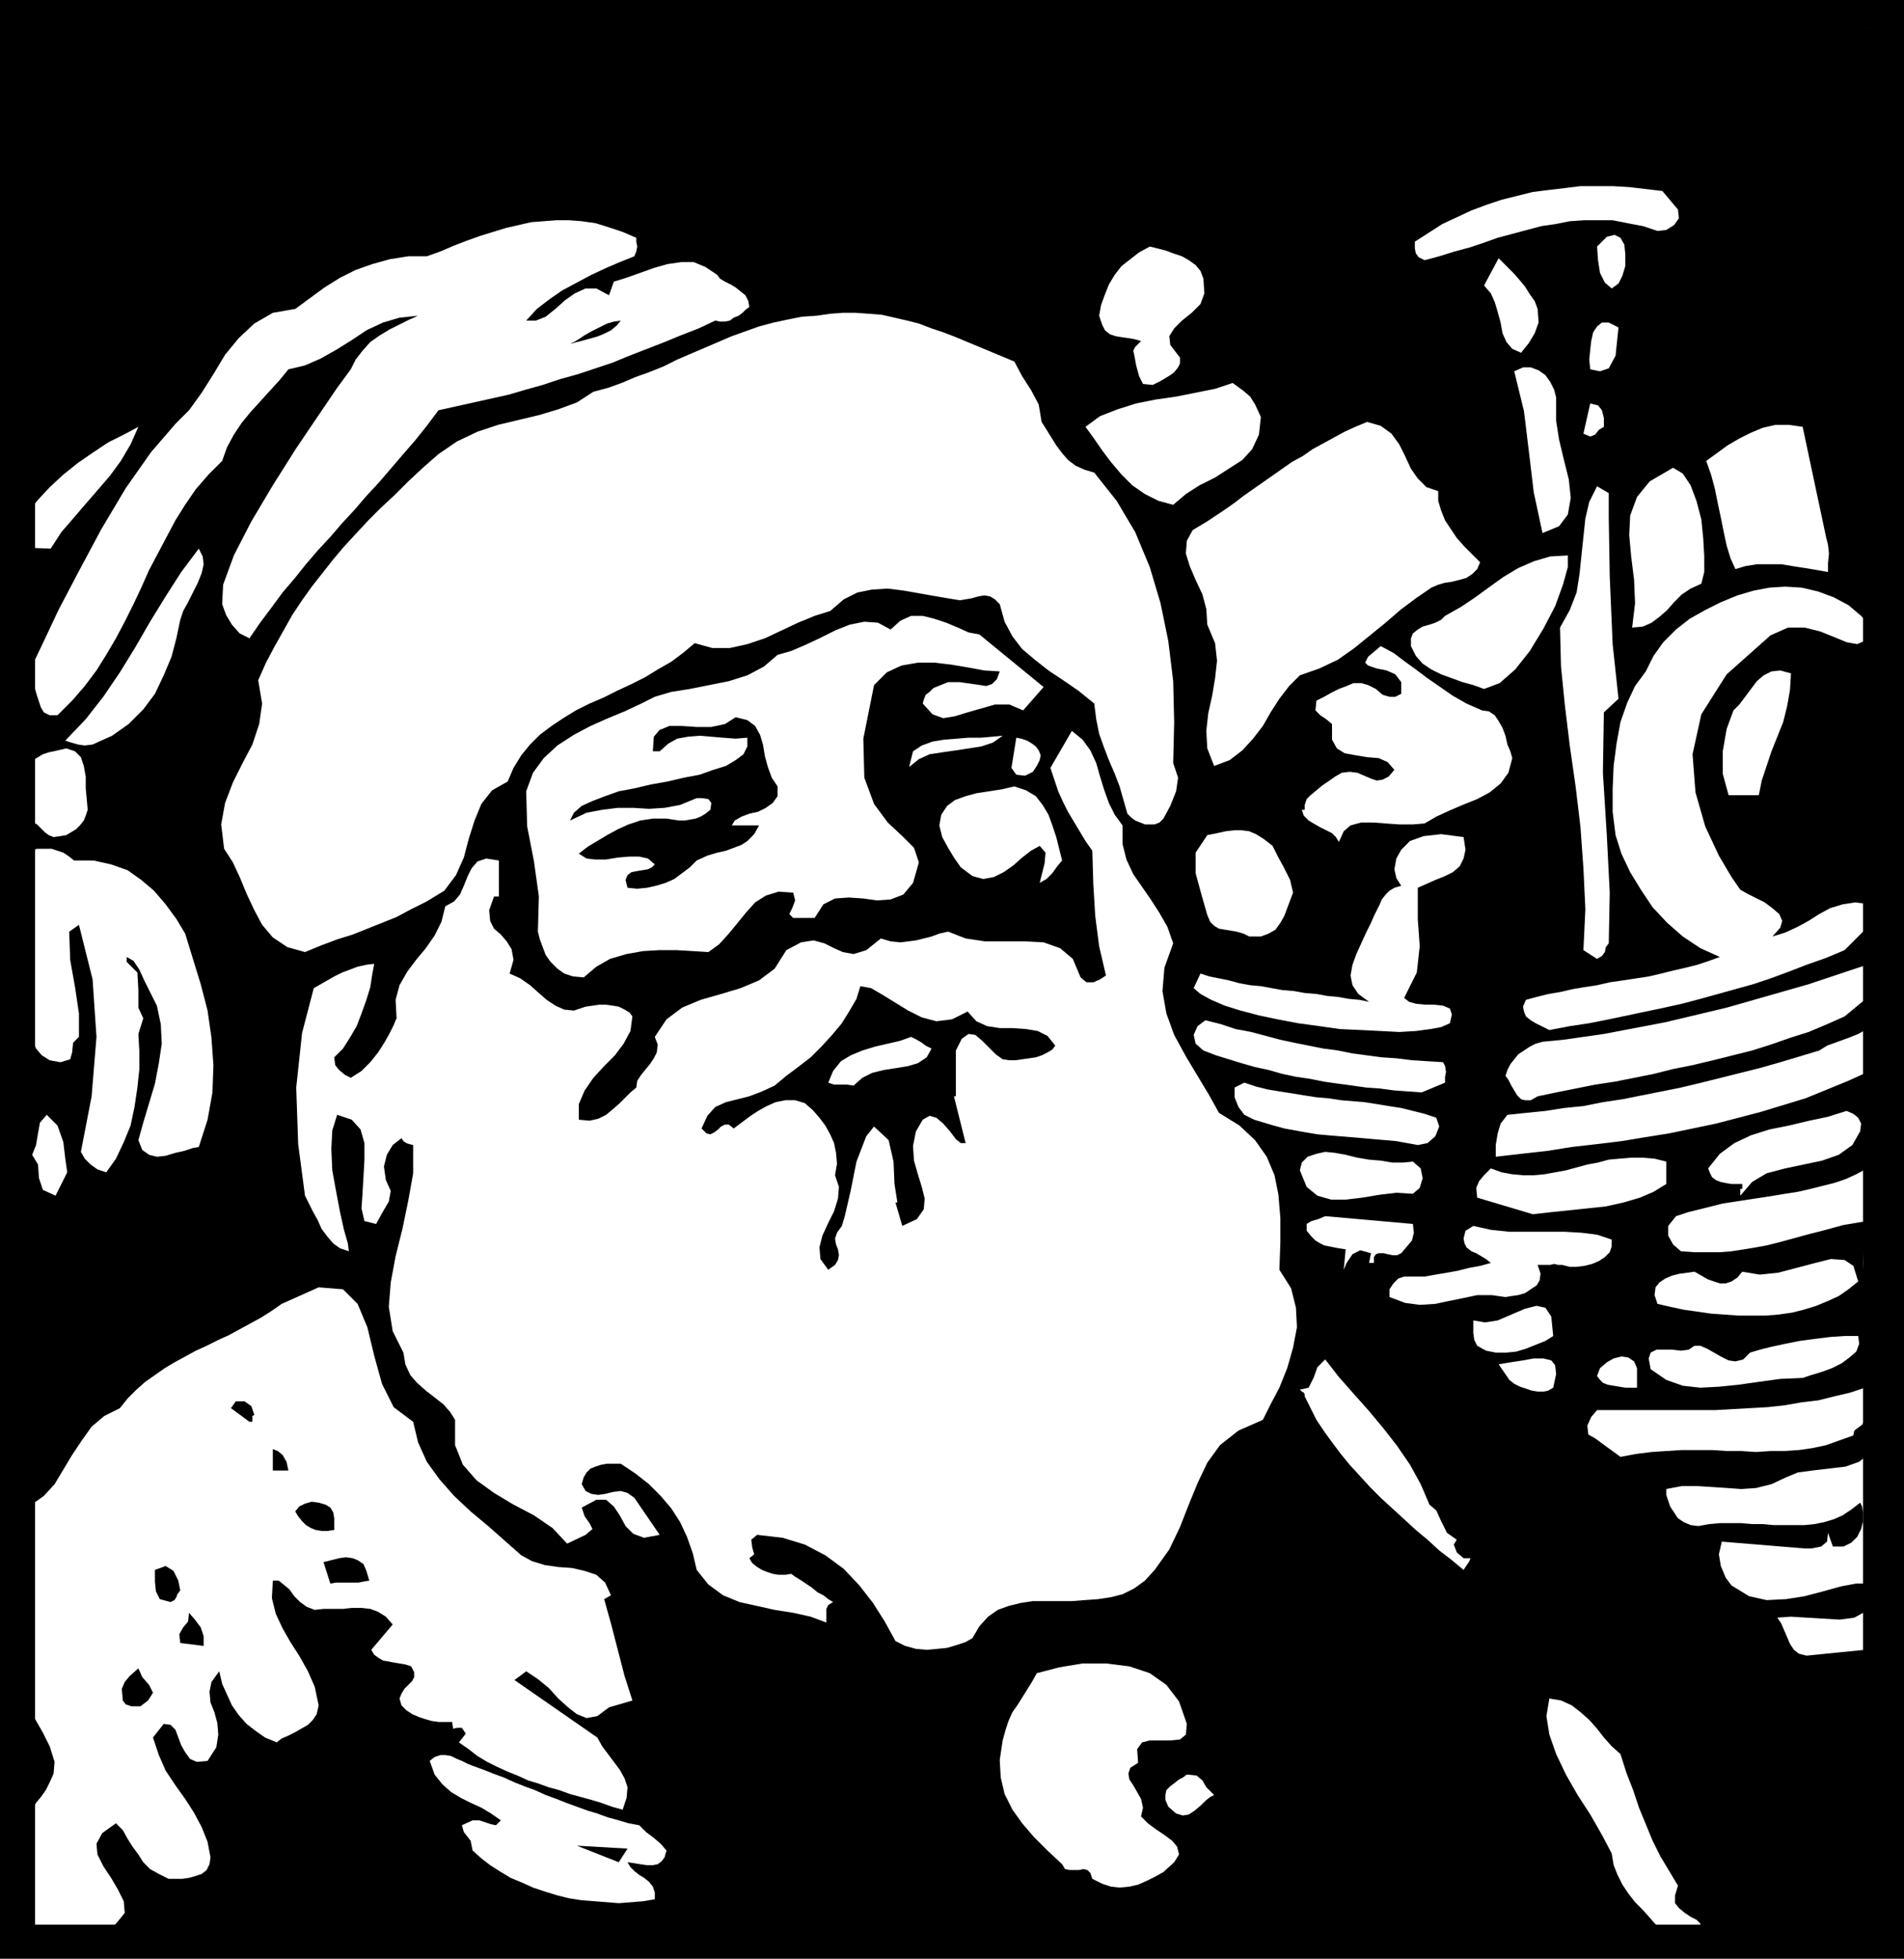 <svg xmlns="http://www.w3.org/2000/svg" width="1.954in" height="2.01in" fill-rule="evenodd" stroke-linecap="round" preserveAspectRatio="none" viewBox="0 0 1954 2010"><style>.brush0{fill:#fff}.pen1{stroke:none}.brush2{fill:#000}</style><path d="M1954 2010V0H0v2010h1954z" class="pen1 brush2"/><path d="M1922 1975V29H36v1946h1886z" class="pen1 brush0"/><path d="M17 25h938l89 1h494l70 1h176l45 1h65l19 1h9l1 114 4 121 2 122-1 120-6 30v32l2 29-1 23 1 36 3 35 3 37 3 37 2 38-1 40-5 41-10 44-15-2-13 2-13 4-11 6-11 7-11 6-13 6-13 4 8-9 2-7-3-7-7-6-8-6-10-5-8-4-7-4-9-13-13-22-14-30-10-35-3-39 9-41 26-41 45-40 18-8h17l16 4 15 6 12 5 11 2 9-4 6-13-11-12-13-11-15-8-16-6-17-4-17-1-16 1-16 3-17 5-17 7-16 8-16 9-14 11-13 13-10 14-8 16-11 15-8 17-7 20-4 22-3 23-1 24v23l3 24 6 19 9 19 11 18 12 18 15 16 16 14 18 12 20 9-11 4-12 4-12 3-13 3-12 3-13 3-13 2-13 2-14 2-13 3-13 2-12 2-13 3-12 2-12 3-11 3-3 7 1 5 2 5 5 4 5 3 6 3 4 2 4 2 21-4 20-3 20-4 19-4 19-4 19-4 18-4 19-5 18-5 18-5 18-5 18-6 19-7 18-7 20-7 19-8 26-26v40l-21 7-21 7-21 7-21 6-21 6-21 6-21 6-21 5-21 5-21 5-21 4-21 4-21 4-21 3-21 3-21 2-7 2-6 3-6 4-6 4-4 5-4 5-3 6-2 6 3 4 3 6 3 5 3 5 4 4 4 1h6l7-4 19-4 20-4 20-4 20-3 20-4 20-4 20-5 20-4 21-5 20-5 20-5 19-6 20-7 19-6 19-8 18-8 23-19 6 15-1 10-5 7-9 5-10 4-11 4-11 4-8 5-20 6-20 6-21 6-20 5-20 5-20 5-21 5-20 4-20 4-20 4-20 3-20 4-20 2-19 3-20 2-19 2-7 9-3 10-2 12v12l26-3 27-3 25-4 26-3 25-3 24-4 25-4 24-5 24-5 23-6 23-6 23-7 23-7 22-9 22-9 22-10v57h-5l-1 15 4 12 3 10-4 6-11 6-11 5-12 4-12 3-12 3-13 3-13 2-12 2-13 2-13 2-13 2-13 2-12 3-12 3-12 3-12 4-8 10v10l5 9 8 7 14 1h26l12-1 13-2 12-2 11-2 12-3 11-3 11-3 11-3 12-3 11-3 11-3 12-2 12-2-3 23-1 21 2 22 5 24h-3l-2 14-1 21 1 23v23l-15 5-17 4-16 4-17 2-17 3-18 2-18 1-18 1-18 1h-121l-6 7-4 9 1 9 7 4 26 19 16-3 16-2 15-1 16-1h31l15 1h15l15 1 15-1h14l15-1 14-2 14-3 14-5 14-5 1-5 4-3 4-3 3-5 6 21-2 14-10 8-14 5-17 2-17 2-15 2-12 5-15 7-16 4-15 1-14-1-15-1-16-1h-16l-16 3v6l2 6 2 6 4 6 4 6 6 4 7 3 8 1 11-2 11-1h22l11 1h11l11 1h32l10-1 10-2 10-3 9-4 9-6 9-7 2 4 1 7v8l-2 8-4 8-6 6-8 4h-11l-5-14-1 9-6 5-10 2h-7l-85-7-3 13 2 12 5 12 6 8 18 11 18 4 20-1 19-3 19-5 18-5 16-3h14l1 18-6 11-11 6-15 2-17-1-17-1-16-1-14 1 4 6 3 7 3 7 3 7 4 6 5 4 8 2 10-1 50-5 12 44 3 88-3 94-8 66h-6l-6 1h-20l-12 1h-70l-14-1-13-1-13-2-10-2-9-2v-5l-4-4-6-3-6-4-6-5-4-5v-8l3-10-9-15-9-15-8-16-7-17-7-17-6-18-7-18-6-19-9-8-8-9-7-9-8-9-9-8-9-7-11-5-12-2-3 18 3 19 7 20 10 21 12 21 13 20 12 21 10 19 2 12 4 10 5 10 6 9 7 9 8 8 8 9 7 8-25 1-25 1-25 1-25 2-26 1-26 1-26 1-26 1-26 1h-77l-25-1-25-1-25-2-24-2-5 2-11 2-17 2-22 1-26 1-31 1-35 1h-81l-45 1h-47l-49-1H769l-53-1h-54l-54-1-53-1h-51l-50-1h-49l-46-1h-44l-40-1h-70l-30-1h-44l-14 1h-8l4-5 6-6 5-6 4-5-1-12-6-12-7-12-8-12-6-12-1-11 6-11 14-10 7 7 5 9 5 8 6 8 5 8 7 7 9 5 10 5h14l7-1 7-2 6-2 5-4 3-6 1-7-3-16-6-15-8-15-9-14-10-14-10-15-7-16-6-18 11-14 7 1 5 5 3 8 3 8 4 7 5 7 7 3 11-1 9-14 2-13-1-12-3-11-4-10-1-11 2-10 8-11 3 13 5 11 5 11 7 10 8 9 9 7 10 7 12 5 5-4 7-3 6-3 7-4 7-4 5-5 4-6 2-9-4-19-7-16-9-16-9-14-8-14-7-15-4-16 1-18h6l5 4 6 5 5 7 6 6 7 5 8 3 9-1h20l9-1h10l9 1 8 3 8 5 7 8-22 26 3 5 4 3 5 3 6 1 5 1 6 1 6 1 6 2 3 6v5l-2 4-4 4-4 4-3 5-2 5 2 7 5 5 6 4 7 3 6 2 7 2 7 1h14l1 7 4-1h5l4 6-7 9 10 7 9 7 10 6 10 5 11 5 10 4 11 5 10 3 11 4 11 3 11 4 11 3 11 3 10 3 11 4 11 3 4-12 1-11-3-9-5-9-6-8-6-8-6-8-5-9-85-59 12-9 12 8 11 9 10 11 10 9 9 7 10 4 11-2 12-9 24-7-8-25-7-27-7-27-7-25 7-4-6-13-9-8-12-4-13-3-14-1-14-2-13-4-11-6-17-15-17-15-18-15-17-16-15-17-13-18-9-20-5-21-20-15-12-24-8-29-7-29-10-24-15-15-25-2-38 17-10 7-11 7-11 6-11 6-11 6-11 5-12 6-11 5-11 6-11 6-10 6-10 7-10 7-9 8-9 9-8 10-16 8-13 11-10 14-10 15-9 15-9 15-11 12-14 10-4-59-3-163-1-181 1-109 2 6 1 9 3 9 3 10 4 9 6 7 8 5 11 2 10-3 2-7 1-10 6-6v-24l-4-27-5-28-1-29 10-7 14 56 4 59-5 61-11 57 4 7 6 6 7 5 9 3 10-14 8-17 7-17 4-19 3-20 2-19v-18l-1-18 5-16-5-11v-18l-1-18-11-11v-5l7 4 6 9 5 11 4 8 9 18 4 19 1 20-3 20-4 21-6 20-6 20-5 18 4 10 7 5 8 2 9-1 10-3 9-2 9-3 6-1 9-28 5-28 1-28-2-28-4-28-7-27-8-26-8-26-9-15-11-15-12-14-13-11-14-10-17-6-18-4H76l-5-4-6-4-6-2-6-2H38l-7 2-7 3v-31l6-1h4l4 2 2 2 3 3 3 3 4 3 5 2 7-1 6-1 5-3 5-3 4-4 4-5 2-5 2-6-1-11-1-11v-12l-2-11-3-9-6-6-9-3-13 3-5 1-6 2-5 3-5 3-4 4-3 5-1 5v6l-3-24 3-24 4-26-1-28 4 4 3 5 2 7 2 6 2 6 3 5 6 3h8l15-15 13-15 12-16 10-16 10-17 9-17 9-18 8-17 8-18 9-17 9-17 9-17 10-16 11-16 13-15 14-14 5-14 7-13 8-12 9-11 10-11 10-11 10-11 9-11 17-4 16-7 16-9 16-10 15-10 17-8 17-5 19-2-9 4-10 5-10 5-10 6-10 7-8 9-7 9-5 10-14 19-19 28-23 34-24 38-22 37-18 35-11 30-1 20 4 11 6 10 8 9 10 5 11-16 12-16 11-15 12-14 12-15 12-14 13-14 12-14 13-14 12-14 13-14 12-14 12-14 13-15 12-15 12-16 18-4 18-4 18-4 18-4 17-5 18-5 18-6 18-5 18-6 18-6 17-7 18-7 18-7 17-7 18-7 17-8 5 1h5l5-1 4-3 5-2 4-3 3-3 4-3-1-6-3-6-5-4-5-4-5-3-6-3-5-3-3-4-12-8-12-5h-13l-14 2-14 4-14 5-14 5-13 4-5 14-13-7h-11l-11 5-10 7-10 9-10 8-10 4h-10l11-12 13-10 13-9 15-8 15-8 15-7 14-6 15-6 2-5 1-5-1-5v-4l-14-6-15-5-13-4-14-2-13-1h-13l-13 1-13 1-13 3-13 3-13 4-13 4-14 5-13 5-14 6-14 5h-19l-19 3-18 5-17 6-16 8-16 10-15 11-15 11-23 4-19 11-16 15-14 17-12 20-12 19-13 18-14 14-25 29-26 37-25 42-23 43-21 40-16 34-11 23-4 8 1-34v-43l-2-36-1-16 25 1 11-17 13-15 12-14 13-15 12-14 11-15 10-17 8-18-15 8-16 8-15 10-16 11-15 12-14 13-13 14-12 16-1-77-3-169-3-173-2-86z" class="pen1 brush2"/><path d="m1722 215 1 9-5 7-8 5-9 1-15-5-16-3-15-3h-29l-15 1-15 3-14 2-15 4-15 4-15 4-14 5-15 5-15 4-16 5-15 4-6-3-3-4-1-5v-7l14-9 14-9 15-7 15-7 16-6 15-5 16-4 16-4 16-2 17-2 16-2h33l17 1 17 2 17 2 16 19z" class="pen1 brush0"/><path d="m1661 291-7 5-7-6-5-10-2-13-1-14 10-10 8-2 6 3 4 7 1 10v12l-3 10-4 8zm-426-5 1 15-4 11-9 9-10 8-8 8-5 8 1 9 10 13v6l-2 4-4 5-4 3-5 3-5 3-4 2-4 2-10-1-4-8-3-11-2-11-1-4 2-4 3-3 3-3-7-2-6-1-7-1-6-1-6-2-5-4-3-6-3-9 2-11 4-11 4-10 6-10 7-9 9-7 9-7 11-6 8 2 8 2 8 3 9 3 7 4 7 5 5 6 3 8zm343 31 1 14-4 11-6 10-8 10-9-4-6-7-4-9-2-11-3-11-3-10-4-9-7-8 15-28 5 5 5 5 6 6 6 7 5 6 5 8 5 7 3 8zm-509 116 5 8 5 8 5 8 6 8 6 7 8 6 9 4 10 3 23 29 19 32 15 36 11 37 8 39 5 41 1 42-1 42 5 15-2 14-6 15-7 13-4 4-5 2h-10l-5-2-5-2-4-3-4-4-4-14-4-14-5-13-6-14-5-13-5-14-3-15-2-16-16-13-16-11-15-10-14-11-13-11-10-13-8-15-5-18-5-5-5-3-6-1-6 1-7 2-6 1-6 1-6-1-18-3-17-3-17-3-16-2-16 1-15 3-14 7-14 12-16 5-17 7-17 8-17 8-18 6-18 4h-18l-18-5-12 10-12 9-14 8-13 8-14 7-15 7-14 7-14 6-14 7-13 8-12 8-12 9-10 10-9 11-8 13-6 14-16 9-11 14-7 17-6 19-5 19-8 18-12 16-18 11-16 8-15 8-15 6-15 6-15 6-16 5-16 6-17 7-18-5-15-10-11-13-8-15-8-17-7-17-7-15-9-14-3-25 4-22 8-21 10-20 10-19 7-21 3-21-4-24 8-18 9-17 9-16 9-16 10-15 10-14 11-14 11-14 11-13 12-13 13-14 13-13 14-13 14-14 15-14 16-14 19-13 21-10 21-7 21-5 21-5 20-6 19-7 17-11 15-4 14-5 14-6 14-5 15-6 14-7 14-6 14-6 14-6 14-6 14-5 14-5 15-4 14-3 15-3 15-1 14-2 13-1h13l14 1 13 1 13 3 13 3 12 3 13 5 12 4 13 5 12 5 12 5 12 5 12 5 12 5 8 15 9 14 8 15 3 18z" class="pen1 brush0"/><path d="m637 329-4 5-6 5-6 3-7 3-7 2-7 2-8 2-7 2 4-2 5-3 6-4 7-4 8-4 8-4 7-2 7-1z" class="pen1 brush2"/><path d="m1661 336-3 29-7 13-9 3-10-2-1-10 1-10 1-9 2-9 4-6 5-4h7l10 5zm-64 80v16l3 19 5 21 5 20 2 19-3 17-9 12-17 7-9-42-5-42-5-41-10-41 9-4h8l8 3 7 5 5 7 4 8 2 8v8zm-303 12-2 18-7 15-10 11-14 9-14 9-16 8-14 9-13 11-15-4-14-7-13-9-11-11-11-13-9-12-9-13-8-11 15-11 18-7 19-6 20-4 21-3 20-4 20-4 18-6 11 8 7 6 5 8 6 13zm352 10-5 3-4 5-5 2-7-3 7-31 8 2 4 5 2 8v9zm-170 66v10l3 10 4 10 6 9 6 9 8 9 8 8 8 8-3 7-5 5-6 4-7 2-8 2-7 1-7 2-7 3-16 11-16 12-15 13-16 13-16 13-17 12-19 9-20 7-11 11-10 13-9 14-8 14-10 13-11 12-13 10-16 6-7-18-1-18 2-18 4-18 3-18 2-18-2-18-8-19-1-16-4-15-7-15-6-14-4-13 1-13 6-11 15-9 9-6 9-6 10-7 9-7 10-7 10-7 10-7 10-7 10-7 11-6 10-7 11-6 11-6 11-6 11-5 12-5 14 4 11 8 8 11 6 12 6 13 7 10 9 9 12 4zm398 47 2 8 1 9-1 10v9l-11-2-12-2-13-2-12-2h-25l-12 2-10 3-5-11-4-13-3-14-3-15-3-14-3-15-4-15-5-14 11-8 11-8 12-7 12-6 12-5 13-3h14l14 2 24 113zm-128 48-11 5-9 6-8 8-7 8-8 7-8 6-9 4-11 1 3-25-1-24-3-24-2-22 1-20 7-19 13-16 24-14 10 6 8 12 6 16 5 19 2 20 1 18v16l-3 12zm-85 118-15 14-1 62 4 64 3 59-1 52-3 4-1 5-3 4-5 3-14-9 2-42-2-42-3-42-5-42-6-42-5-41-4-40-1-40 10-18 7-18 3-19 2-19 2-19 2-19 4-17 8-16 12 7v25l1 60 3 70 6 56zM185 636l-4 19-5 19-8 19-9 19-12 16-15 15-17 12-20 9-8 1-7-1-7-2-6-2 21-22 18-23 17-25 16-26 15-26 16-26 16-25 18-24 4 8 1 8-2 9-4 10-5 10-5 10-5 9-3 9zm1424-66v12l-5 18-8 22-12 23-14 23-15 19-16 14-16 6-11-4-11-3-11-4-11-4-10-5-9-6-7-8-5-10v-8l2-5 5-4 5-3 7-2 6-2 6-3 4-4 16-9 15-10 15-11 14-10 15-9 16-7 17-5 18-1zm-538 135-21 24-14-6h-15l-14 4-14 4-13 4-12 2-11-4-10-11 1-4 2-5 4-3 4-4 5-2 5-2 5-2h12l7 1 7 1 7 1 6 1 6-2 5-5 3-8-16-1-16-3-18-3-17-2h-17l-17 3-15 7-13 13-11 55 1 40 10 27 14 19 15 14 12 12 5 15-6 21-10 12-13 5-14 1-14-2-15-1-14 1-12 6-9 14h-22l-4-4 3-6 3-8-2-8-15-1-13 4-11 7-9 10-9 11-9 11-10 11-11 8-16-1-17-1h-17l-17 1-17 3-17 5-14 8-13 11-11-1-9-3-7-5-7-7-5-7-3-8-3-8-2-8 1-36-5-36-7-36-1-36 7-19 11-15 14-13 17-11 17-9 18-8 17-7 17-8 14-7 17-5 19-3 20-4 20-4 19-6 17-9 14-12 14-4 14-6 15-7 16-8 15-6 15-3 14 1 13 7 10-9 11-5h12l12 3 12 4 12 5 11 5 11 2 66 54zm450 24 7 1 6 4 4 6 4 7 3 8 2 9 3 7 2 7-4 15-8 11-11 9-13 7-15 6-14 6-13 6-12 7-12 1h-14l-14-1-13-1h-12l-11 3-7 6-5 11-3-5-4-4-6-3-6-3-7-4-5-3-5-5-2-6h3v-5l2-6 4-4 6-5 6-5 6-4 7-5 7-4 8-1 8 1 7 3 7 3 6 2 6-1 6-3 6-7-7-8-9-4-12-1-12-2-11-2-8-5-5-9v-16l-6-5-6-4-5-5 1-10 8-4 7-4 8-4 8-3 7-3h8l7 2 8 4 7 6 7 2h6l6-3v-12l-6-8-9-4-10-2-9-3-3-3 3-6 13-11 13 7 12 9 11 8 12 9 13 9 13 9 14 8 16 7zm317-38-1 17-3 17-4 16-6 15-6 15-5 15-5 15-3 15h-31l-6-22v-23l4-23 7-19 6-6 6-8 6-8 6-8 7-6 8-4 9-1 11 3z" class="pen1 brush0"/><path d="M798 807v10l-5 7-7 5-8 4-9 2-8 3-7 4-3 5h28l-5 9-7 7-6 4-8 3-8 3-9 2-10 3-11 5-7 7-8 6-8 6-9 4-10 3-9 2-10 1-10-1-2-8 2-5 4-3 5-1 6-1 6-1 4-2 3-3-7-6-9-2h-10l-12 1-12 2h-11l-9-1-8-5 9-7 10-6 10-6 11-6 11-5 12-4 13-2h14l6 1 7 1h6l5-1 6-1 5-2 5-3 5-4 1-7-3-4-7-1h-5l-17 7-16 3-16 1-16-1h-16l-16 2-16 3-17 8 4-8 8-7 11-5 13-5 14-5 16-3 17-4 17-3 17-4 16-3 14-5 13-4 10-6 8-6 4-8v-9l-12 1-13-1-12-1-12-1-12 1-11 2-9 5-9 8h-7l1-15 6-7 10-4h13l15 1h15l14-3 11-7 12 3 8 6 5 9 3 10 2 12 3 11 4 11 6 9z" class="pen1 brush2"/><path d="m1029 755-10 7-12 4-13 2-13 2-14 2-13 2-11 5-10 8 4-16 9-6 11-4 12-2 13-1 12-1h13l11-1 11-1z" class="pen1 brush0"/><path d="M1152 847v19l4 16 7 15 9 13 9 13 9 14 8 14 6 17-9 25-2 24 4 23 8 22 12 22 12 20 12 20 10 18 21 13 16 15 12 17 8 19 4 20 2 24v25l-1 28 12 19 5 20 1 20-4 21-6 21-8 20-9 17-8 16-25 11-19 15-13 18-10 21-9 22-9 23-11 23-15 21-10 11-11 8-12 6-12 3-13 2-14 1-13 1h-40l-13 2-12 3-11 4-10 7-9 10-7 12-7 4-9 3-10 3-10 1-11 1-11-1-11-3-10-5-11-20-12-19-14-18-16-17-19-14-21-11-23-7-26-3-6 5 1 8 2 7-5 4 3 5 5 4 5 3 5 2 6 2 6 1h7l6-1 4 3 5 3 6 4 6 4 6 5 6 3 5 4 5 3-5 3-2 4v14l-16-6-18-4-19-3-18-4-18-4-17-7-15-11-12-15-4-17-6-17-7-15-9-14-11-13-12-12-14-11-15-10h-14l-6 1-6 2-5 2-4 4-3 5-2 7 4 7 6 3 7 1 7-1 8-2 8-1 7 2 7 5 26 38-16 3-11-4-8-8-6-11-6-9-8-7h-10l-15 8 3 9 5 7 3 6-7 6-19 9-15-16-19-13-21-11-20-12-18-13-14-16-8-20v-26l-5-8-7-8-9-7-9-7-9-8-7-8-5-11-2-12-11-22-4-25 2-25 5-27 7-28 6-29 5-28v-29l-4-1-3-1-3-2-2-3-9 7-6 10-3 12 2 14 5 11-2 11-7 12-6 11-12-3-3-13 1-15 1-17 1-18v-17l-4-14-9-10-15-5-5 16-1 19 1 22 4 22 4 21 4 18 4 14 1 8-9-3-7-5-6-7-6-8-4-9-5-9-4-8-4-8-7-53-2-58 6-56 12-46 7-4 7-4 7-4 8-4 8-3 8-3 9-2 8-1-2 11-2 13-4 13-5 14-5 13-7 12-7 11-9 9 1 8 4 5 6 5 6 3 11-7 9-9 8-10 7-11 5-9 4-8 2-5 1-2-1-19 4-15 8-14 9-12 10-12 9-13 7-14 4-16 9-5 6-7 4-9 4-10 4-8 6-7 9-3 13 2v37h-5l-5 14 1 11 4 8 7 6 6 7 5 8 2 11-4 14 11 5 10 7 9 8 8 7 9 6 9 4 10 1 12-4 7-1 7-1h7l7 1 6 1 6 3 5 3 3 4-2 15-7 13-9 12-11 11-11 12-9 13-6 14v16l11 1 9-2 8-4 6-5 7-6 6-6 6-6 6-5 1-7 4-6 4-5 5-6 4-6 3-6 1-8-3-8 12-18 16-12 19-8 21-6 20-6 19-8 16-12 12-19 15-8 13-2 11 3 10 5 9 4 11 2 13-4 15-12 10 3 10 1 8-1 8-1 8-2 8-2 8-3 9-2 18 7 20 3h41l19 1 17 6 13 11 8 19 6 5h7l7-3 6-4-7-30-4-31-2-33-1-34-7-10-6-10-6-10-6-10-5-10-5-11-4-12-4-12 22-38 11 9 8 11 6 13 4 14 4 13 5 14 6 12 8 11z" class="pen1 brush0"/><path d="m1064 786-4 6-8 4-9-1-5-7 5-31 5 1 6 2 5 3 4 3 3 4 2 5-1 5-3 6zm26 97-5 6-5 7-6 6-7 4 2-8 3-12 1-11-6-7-9 5-9 7-9 8-10 7-10 5-11 2-11-3-12-9-7-10-6-10-6-11-3-12 2-11 6-9 8-6 11-4 11-3 13-2 13-2 13-3 12 4 10 6 7 9 6 10 4 11 4 12 3 12 3 12zm237 33-3 8-3 8-3 8-4 7-5 7-7 4-8 3h-12l-6-3-7-2-6-1-6-1-6-1-5-3-4-4-3-7-6-21-6-22v-21l12-18 10-2 9-2 9-1h7l8 1 7 3 8 5 9 7 6 12 6 11 6 12 3 13z" class="pen1 brush0"/><path d="m1502 859 2 13-2 9-4 8-7 6-8 4-10 4-9 4-9 4v32l2 28-3 27-13 26 5 4 7 2 10 1h9l9 1 7 3 2 6-2 9-9 4-11 2-15 2-17 1-19-1-20-1-22-1-21-3-22-3-21-4-19-4-19-5-16-5-14-6-11-6-7-6 7-15 9 3 10 2 10 2 11 3 11 2 11 1 11 2 11 2 12 1 11 2 12 1 11 2 11 1 11 2 11 1 10 2-11-8-6-9-2-10 2-11 4-11 5-11 5-11 5-10 3-7 3-6 3-6 2-5 4-5 4-4 5-3 7-2-5-8-2-9 2-11 5-9 9-9 14-5 18-2 23 3z" class="pen1 brush0"/><path d="m993 1038 9 10 11 5 13 2h13l14 1 12 2 10 5 8 10-3 4-5 3-6 3-6 2-7 1-7 1-7 1h-6l-7-1-7-5-7-7-7-7-7-6-7-1-7 5-6 12v47h-2l12 48h-5l-5-4-6-8-7-8-7-6-7-2-7 4-7 12-3 15 1 15 4 14 4 13 3 12-1 11-7 10-15 7-7-24h2l-3-19-1-23-5-22-15-14-8 10-5 13-5 13-3 15-3 15-3 13-3 13-3 10-5 7-2 6 1 6 2 5 1 6-1 5-3 5-7 5-8-11-1-12 3-12 6-13 6-12 4-13 1-12-4-12 2-12-1-11-2-10-4-9-5-9-6-8-7-8-8-7-10-3h-10l-10 2-9 4-9 5-9 6-8 6-8 6-5-4h-4l-4 2-3 3-4 3-4 2-4-1-5-5 6-13 8-9 11-5 12-3 12-3 13-5 13-6 12-10 12-9 13-10 11-11 11-12 10-12 8-13 7-12 4-13 11 2 12 7 13 8 13 8 14 7 15 4 16-2 16-8z" class="pen1 brush2"/><path d="m1481 1090 2 4 1 6-1 5v6l-24 10-14-1-14-1-15-2-14-1-14-2-15-2-14-2-15-3-14-2-14-3-14-4-14-3-14-4-13-4-13-4-13-5-8-7-2-9 4-9 8-6 16 4 15 5 16 3 15 4 15 4 14 3 15 3 15 3 15 2 15 3 15 2 15 2 15 1 16 2 16 1 16 1zm-525-14-5 9-9 6-10 3-12 2-13 2-12 3-10 5-9 8-7-1h-13l-6-2 5-12 8-10 10-6 12-5 13-4 13-3 13-3 11-4 6 3 5 3 4 3 6 3zm518 71 3 9-4 10-8 7-10 2-11-2-11-2-11-1-12-1-11-1-12-1-12-1-12-1-11-1-12-2-11-2-11-2-11-3-10-3-10-3-10-5-6-8-4-10v-10l10-5 12 4 12 3 12 2 13 2 12 2 13 2 12 1 13 2 12 1 12 1 13 2 12 2 13 2 12 3 12 3 12 4zm435 14-8 14-14 10-17 6-19 4-19 4-19 5-15 9-12 14v-7h2v-5h-11l-6-1-5-1-5-2-4-3-2-4-2-5 12-15 15-11 17-8 19-6 20-4 21-5 19-4 19-6 7 3 5 4 3 6-1 8zM69 1203l-12 24-13-6-4-12-1-14-6-10 4-10 2-12 2-11 7-8 11 11 6 17 2 17 2 14zm1381-11 8 7 2 10-3 10-7 6-17-1-17 2-18 3-17 2h-15l-14-4-11-9-7-17 2-8 6-6 9-3 9-2 10 1 11 2 12 3 12 2 12 1 12 2h11l10-1zm260 23-13 8-14 6-17 5-18 4-19 2-19 2-19 2-18 2-57-17-1-10 3-7 5-6 7-7 11 4 11 2 11 1h11l11-1 11-2 11-2 11-3 11-3 11-2 11-3 11-1 12-1h12l12 1 12 3v23zm-260 41 1 9-2 8-5 6-6 7-4 2h-5l-5-1-4-1h-5l-3 1-2 3v6h-5l2-10-11-3-8 4-6 9-3 7 2-21-7-1-5-1-5-1-5-1-4-2-5-3-4-4-5-6v-7l5-3 7-2 7-3 90 8zm204 16v7l-2 6-5 5-6 4-7 3-8 2-8 1h-7l-4-1-4-1h-4l-4-1-4 1h-13l3 9-1 7-3 5-6 4-6 4-7 2-7 1-6 1-14-2h-15l-14 3-15 3-14 3-16 1-15-2-16-6v-8l4-6 5-5 6-2h21l11-2 12-2 11-2 12-3 11-2 11-3-5-4-5-3-5-3-5-2-5-4-2-4-1-5 2-8 8-5 18 4 19 2h57l17 1 16 2 15 5zm253 43-10 8-10 7-11 5-12 5-13 4-12 3-14 2-13 1h-28l-14-1-14-1-14-2-14-2-14-3-13-3-3-9 1-8 4-5 6-4 7-3 8-2 8-1 7-1 7 4 7 4 6 2 6 2h6l6-2 6-4 5-6 18 3 19-2 19-5 19-5 16-4 14 1 9 6 5 16zm-313 56-8 5-10 4-10 4-10 3-10 1h-11l-10-2-9-5-3-6-1-7v-13l12 2 13-2 14-6 14-6 12-3 9 2 6 9 2 20zm313 0 1 8-3 8-7 6-8 6-10 5-11 4-10 3-9 3-23 1-22 3-21 3-20 2-19 1-18-2-17-6-16-11-2-11 2-6 6-3h16l9 1 8-1 6-4h6l7 3 7 4 7 4 8 4 7 1 8-2 7-7 10-3 12-3 14-3 15-3 15-2 16-2 15-1h14zm-313 53-5 3-5 1h-6l-6-1-6-2-6-2-6-3-5-4-11-16 12-2 13-2 11-2h10l8 2 4 5 1 9-3 14zm86-10v10h-12l-6-1-6-1-6-1-5-2-3-3-3-4 3-8 7-6 7-4 8-2 7 1 6 4 3 7v10zm-213 130 7 6 5 11 6 12 10 7-3 5 3 8 7 6h7l-1 3-2 3-2 3-2 3-12-10-13-10-12-11-12-10-12-11-12-11-12-11-11-11-10-11-11-12-9-11-9-12-8-11-8-12-6-12-6-12v-2l-1-2-2-1-2-2 9-2 5-10 4-11 8-8 14 18 15 17 16 18 15 18 14 18 13 19 11 20 9 21z" class="pen1 brush0"/><path d="m261 1452-2 1v6h-3l-19-14 5-7h9l7 5 3 9zm35 57h-16v-22l5 2 5 4 4 7 2 9zm47 49v12l-7 1h-6l-6-1-5-2-5-3-4-4-4-5-3-5 4-5 6-3 7-2 7 1 7 2 5 3 3 5 1 6zm36 64-6 1-5 1h-23l-6 1-7-22 8-2 8-2 7-1 7 1 5 2 6 4 3 7 3 10zm-194 10-3 4-1 3-2 3-4 2-11-3-4-8-1-10v-12l11-4 8 5 5 10 2 10zm24 57-24-3-1-9 4-7 5-6 1-9 6 7 6 8 3 9v10z" class="pen1 brush2"/><path d="m1218 1769-1 11-6 5-10 1h-21l-8 2-5 7 1 14-8 5-2 6 1 6 4 6 4 7 4 7 2 9-2 9 7 7 8 6 9 6 8 6 5 6 2 8-5 8-11 10-9 5-8 4-9 4-9 2-10 1-9-1-9-3-10-5-2-6-3-3-4-1-5 1h-9l-5-1-3-5-15-14-14-14-12-14-10-14-8-16-4-17-1-18 3-20 3-11 3-9 4-9 5-7 5-8 5-8 5-8 5-9 23-6 24-4h24l24 3 21 7 17 12 13 17 8 23z" class="pen1 brush0"/><path d="m152 1745-8 6h-9l-6-2-3-4-1-12 3-7 5-6 9-8 4 9 7 8 4 8-5 8zm-96 63-1 12-4 9-4 8-5 7-5 6-4 7-2 7v9-121l5 12 8 14 7 14 5 16z" class="pen1 brush2"/><path d="m656 1873 7 7 8 6 7 6 6 7-2 7-3 4-4 3-5 1h-6l-7-1-6-1-7-1 3 5 4 4 5 4 5 3 5 4 4 5 2 6v7l-12 2-12 1-13 1-12-1-13-1-13-1-13-2-12-3-13-4-12-4-11-5-12-5-10-6-11-7-9-7-9-8-2-10-7-9-2-7 11-5h7l6 2 6 2 5 1 5-5-10-7-10-6-11-5-10-5-10-6-9-8-8-10-5-14 5-4 6-2h5l6 1 6 3 5 2 6 3 5 2 11 4 10 4 11 4 11 5 10 4 11 4 11 5 11 4 10 4 11 4 11 4 10 3 11 4 11 3 10 3 11 2zm590-31-4 2-5 4-5 5-6 5-6 4-6 1-7-2-8-7-3-7v-5l1-5 4-4 4-3 5-4 4-2 4-3 10 1 6 5 4 7 8 8z" class="pen1 brush0"/><path d="m635 1911-43-17 52 3-9 14zm1312 82V29h-35v1964h35z" class="pen1 brush2"/></svg>
